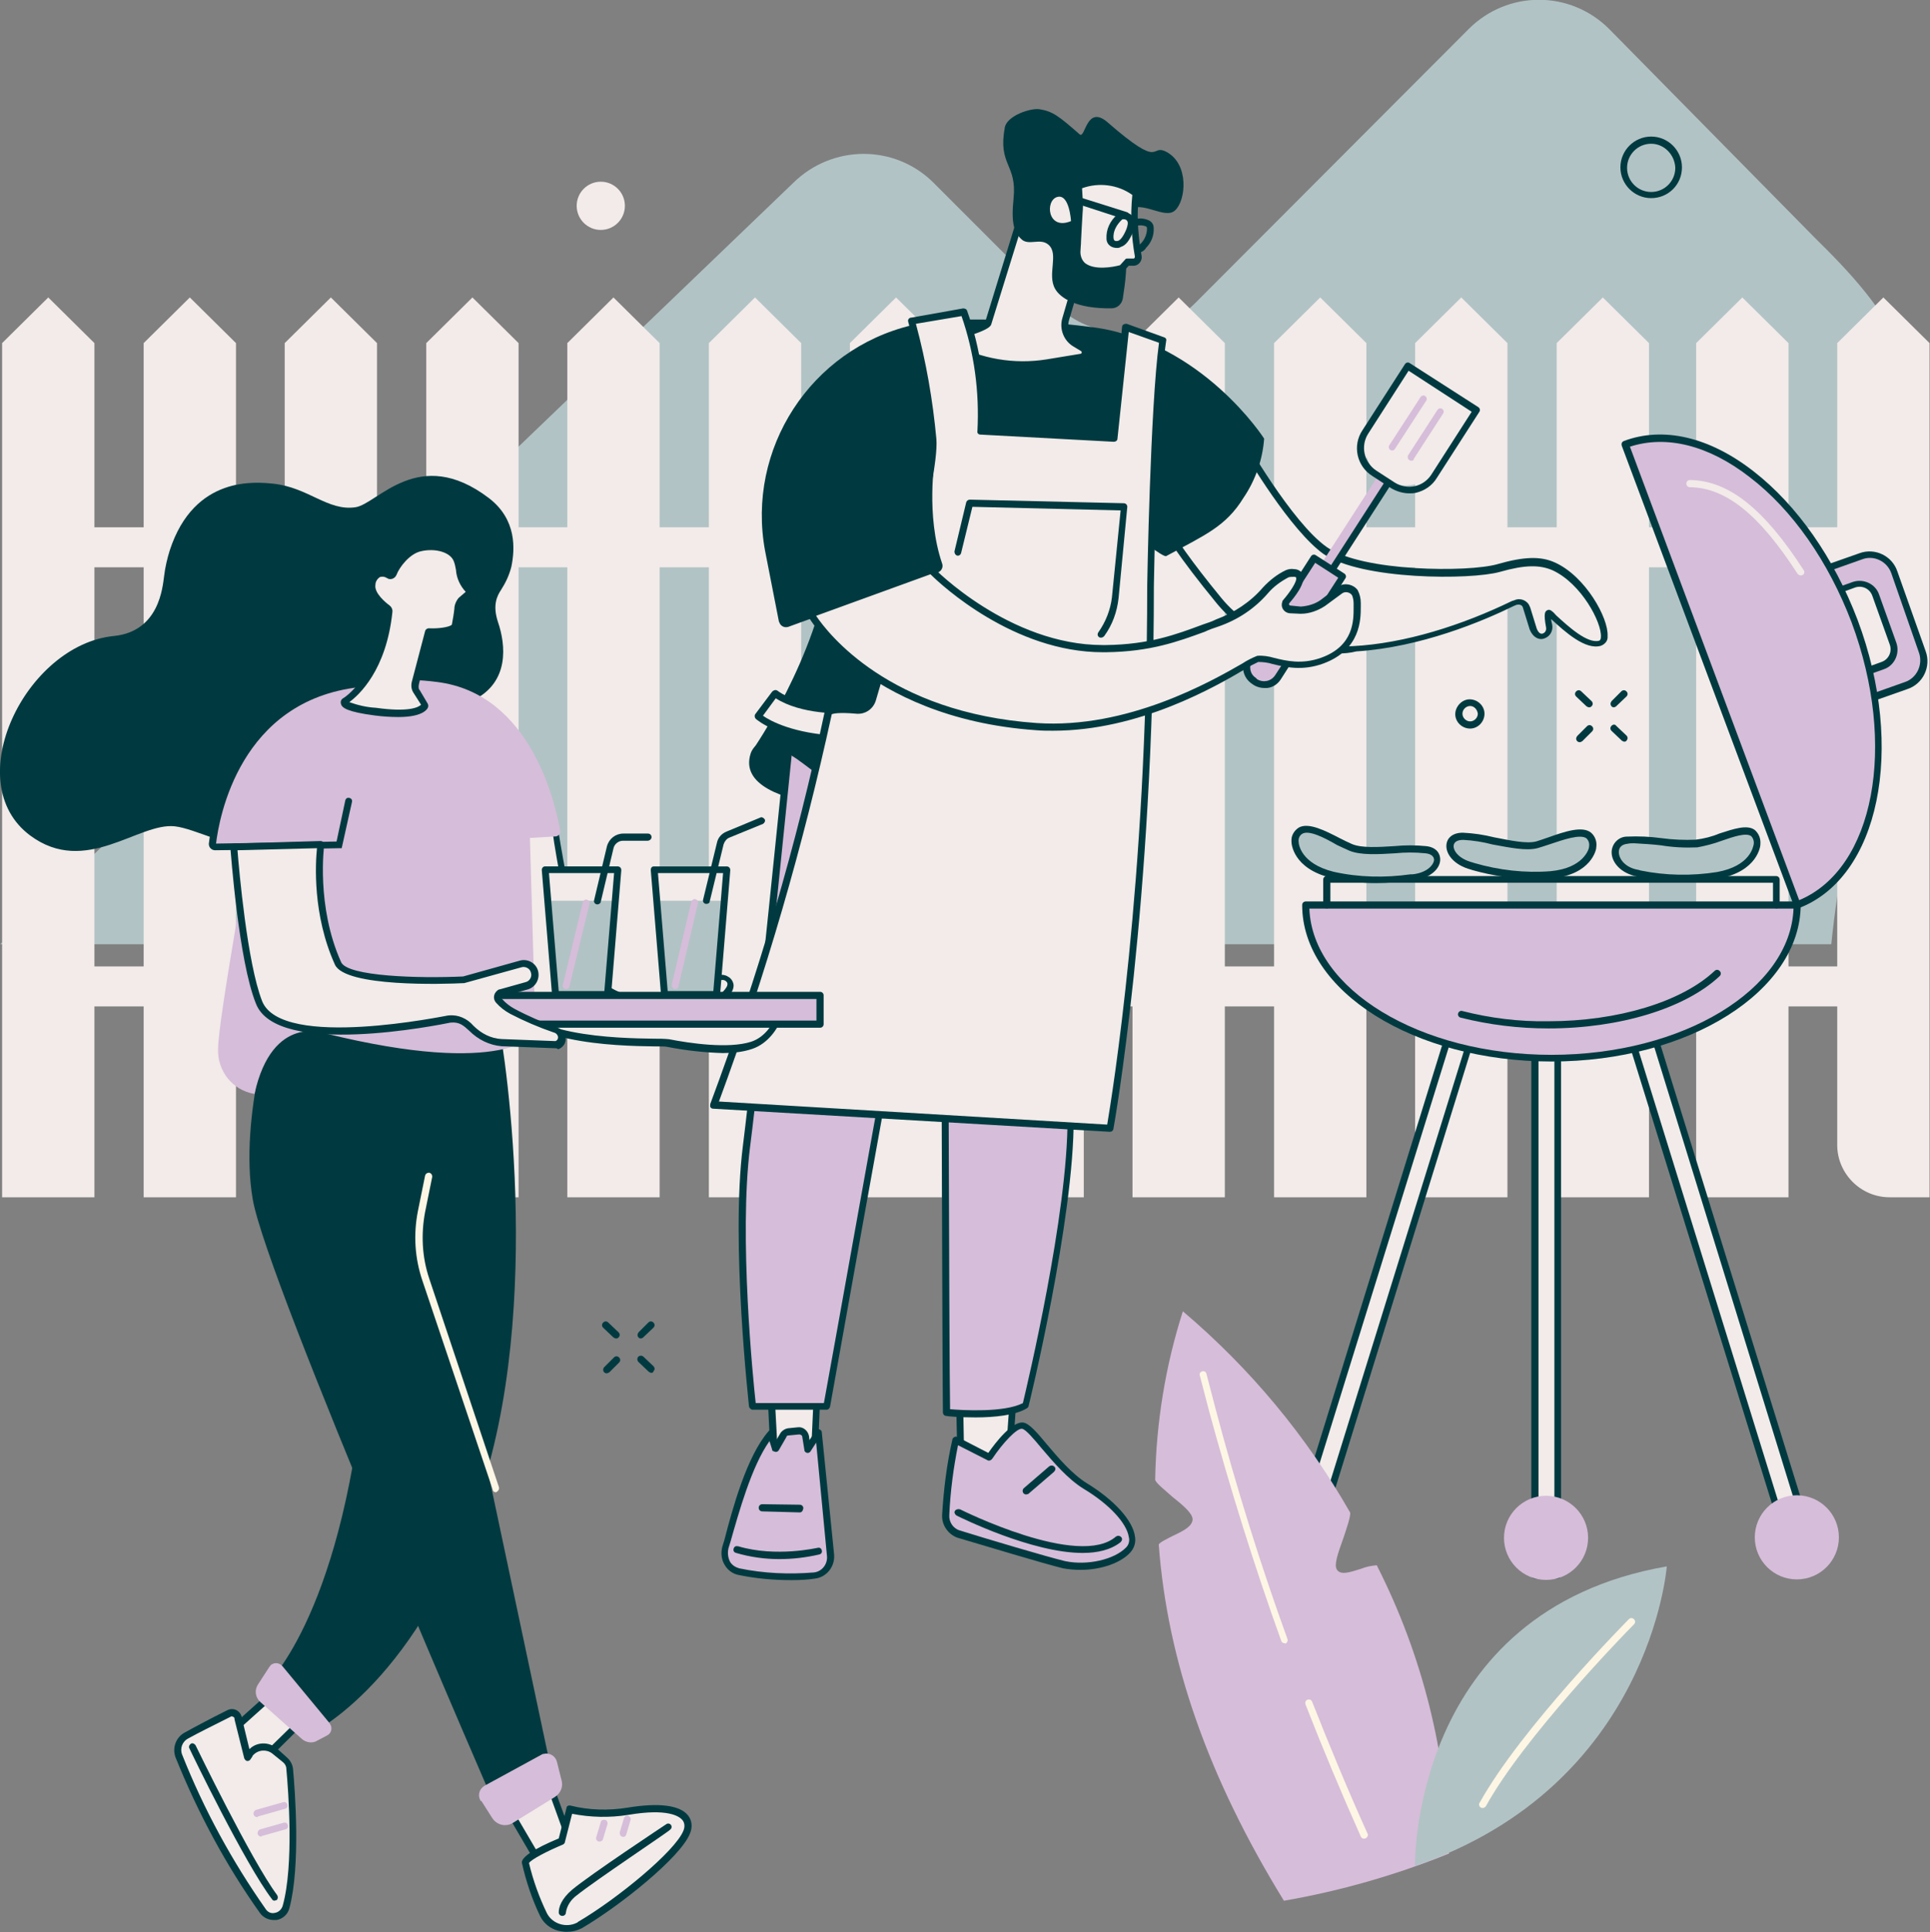 <svg version="1.1" id="Layer_1" xmlns="http://www.w3.org/2000/svg" x="0" y="0" viewBox="0 0 376.3 376.6" xml:space="preserve"><rect x="0" y="0" width="376.3" height="376.6" fill="#808080" stroke="none"/><style>.st0{fill:#b2c3c5}.st1{fill:#f2ebe9}.st2{fill:#003a40}.st3{fill:#d6bdd9}.st4{fill:#fdf6e5}</style><g id="Group_1722" transform="translate(-859.241 -293.54)"><g id="Backyard_party" transform="translate(-5587.805 -1279.301)"><path id="Path_10263" class="st0" d="M6818.5 1642.6c-4-9.6-10.8-16.7-17.7-23.5l-40-40.6c-7.6-7.6-19.8-7.6-27.4 0L6680 1632c-7.6 7.6-19.8 7.6-27.4 0l-23.5-23.5c-7.6-7.6-19.8-7.5-27.4 0l-154.6 148.4h357c5.2-50.9 27.9-81.6 14.4-114.3z"/><g id="Group_1647" transform="translate(6447.456 1630.822)"><path id="Rectangle_1025" class="st1" d="M6.1 44.8h360.7v7.8H6.1z"/><path id="Rectangle_1026" class="st1" d="M6.1 130.4h358.3v7.8H6.1z"/><g id="Group_1646"><path id="Path_10264" class="st1" d="M18 175.4H0V8.9L9 0l9 8.9v166.5z"/><path id="Path_10265" class="st1" d="M45.6 175.4h-18V8.9l9-8.9 9 8.9v166.5z"/><path id="Path_10266" class="st1" d="M73.1 175.4h-18V8.9l9-8.9 9 8.9v166.5z"/><path id="Path_10267" class="st1" d="M348.3 175.4h-18V8.9l9-8.9 9 8.9v166.5z"/><path id="Path_10268" class="st1" d="M375.8 175.4H368c-5.6 0-10.2-4.6-10.2-10.2V8.9l9-8.9 9 8.9v166.5z"/><path id="Path_10269" class="st1" d="M100.7 175.4h-18V8.9l9-8.9 9 8.9v166.5z"/><path id="Path_10270" class="st1" d="M128.2 175.4h-18V8.9l9-8.9 9 8.9v166.5z"/><path id="Path_10271" class="st1" d="M155.8 175.4h-18V8.9l9-8.9 9 8.9v166.5z"/><path id="Path_10272" class="st1" d="M183.3 175.4h-18V8.9l9-8.9 9 8.9v166.5z"/><path id="Path_10273" class="st1" d="M210.9 175.4h-18V8.9l9-8.9 9 8.9v166.5z"/><path id="Path_10274" class="st1" d="M238.4 175.4h-18V8.9l9-8.9 9 8.9v166.5z"/><path id="Path_10275" class="st1" d="M266 175.4h-18V8.9l9-8.9 9 8.9v166.5z"/><path id="Path_10276" class="st1" d="M293.5 175.4h-18V8.9l9-8.9 9 8.9v166.5z"/><path id="Path_10277" class="st1" d="M321.1 175.4h-18V8.9l9-8.9 9 8.9v166.5z"/></g></g><g id="Group_1672" transform="translate(6585.521 1594.041)"><g id="Group_1657" transform="translate(2.155 122.366)"><g id="Group_1651" transform="translate(0 126.818)"><g id="Group_1648" transform="translate(9.034)"><path id="Path_10278" class="st1" d="M.7 1.5l.6 12.4L9 15.3 9.7.7l-9 .8z"/><path id="Path_10279" class="st2" d="M9 15.9h-.1l-7.7-1.4c-.3-.1-.5-.3-.6-.6L0 1.5C0 1.1.3.8.6.8l9-.8c.4 0 .7.2.7.6v.1l-.6 14.6c0 .4-.3.6-.7.6zm-7-2.6l6.4 1.2L9 1.4l-7.6.7.6 11.2z"/></g><g id="Group_1650" transform="translate(0 7.828)"><g id="Group_1649"><path id="Path_10280" class="st3" d="M18.3 28.9c-4.9.5-9.9.2-14.8-.8-2-.5-3.2-2.5-2.7-4.5 0-.1 0-.1.1-.2C2.5 17.5 5.4 6.3 9.7 1.3l.9 2.9 1.5-2.6c.2-.3.6-.6 1-.6l2.1-.2c.7 0 1.2.5 1.3 1.1l.4 2.5L19 1.1l2.4 23.8c.2 2-1.2 3.7-3.1 4z"/><path id="Path_10281" class="st2" d="M13.7 29.8c-3.5 0-6.9-.3-10.3-1-1.1-.2-2.1-.9-2.7-1.9-.7-1.1-.8-2.4-.5-3.6L.6 22C2.2 15.8 5 5.6 9.2.8c.2-.3.7-.3 1-.1.1.1.2.2.2.3l.4 1.4.7-1.2c.3-.5.9-.9 1.5-1l2-.2c1-.1 1.9.7 2.1 1.7l.1.8L18.4.7c.2-.3.6-.4.9-.2.2.1.3.3.3.5L22 24.8c.2 2.3-1.4 4.4-3.7 4.7-1.3.2-2.8.3-4.6.3zm4.6-.9zM9.4 2.7c-3.5 4.9-6 14-7.6 19.6l-.4 1.3c-.2.9-.1 1.8.3 2.6.4.7 1.1 1.1 1.8 1.3 4.8 1 9.7 1.2 14.6.8 1.6-.2 2.7-1.7 2.5-3.3L18.5 3l-1.1 1.7c-.2.3-.6.4-.9.2-.2-.1-.3-.3-.3-.5l-.4-2.5c0-.3-.3-.5-.6-.5l-2.1.2c-.2 0-.4.1-.4.3l-1.5 2.6c-.2.3-.6.4-.9.2-.3 0-.4-.2-.4-.4l-.5-1.6z"/></g><path id="Path_10282" class="st2" d="M11.3 25.7c-2.8 0-5.7-.4-8.4-1.2-.4-.1-.6-.4-.5-.8.1-.4.4-.6.8-.5h.1c7.4 2.2 15.4.3 15.5.3.4-.1.7.1.8.5.1.4-.1.7-.5.8-2.6.6-5.2.9-7.8.9z"/><path id="Path_10283" class="st2" d="M15.3 16.6L8 16.4c-.4 0-.7-.3-.7-.7 0-.4.3-.7.7-.7l7.3.1c.4 0 .7.3.7.7-.1.5-.3.8-.7.8z"/></g></g><g id="Group_1655" transform="translate(43.059 123.061)"><g id="Group_1652" transform="translate(2.603)"><path id="Path_10284" class="st1" d="M.7.7l.3 18 9.3.5 1.3-17.9L.7.7z"/><path id="Path_10285" class="st2" d="M10.3 19.9L1 19.4c-.4 0-.6-.3-.6-.7L0 .7C0 .5.1.3.2.2.3.1.5 0 .7 0l10.9.6c.4 0 .7.3.6.7L11 19.2c0 .4-.3.7-.7.7zM1.7 18l8 .4 1.2-16.6-9.5-.4.3 16.6z"/></g><g id="Group_1654" transform="translate(0 10.586)"><g id="Group_1653"><path id="Path_10286" class="st3" d="M.7 18.1c-.1 1.6.9 3.2 2.4 3.7 5.3 1.6 17.2 5.3 20.7 6 4.4 1 10-.2 12.5-2.9s-1.4-8.1-8.4-12.4C22.4 9.1 17.8 1.1 15.7.7S9.1 6.8 9.1 6.8L2.6 3.5C1.6 8.3 1 13.2.7 18.1z"/><path id="Path_10287" class="st2" d="M27 28.8c-1.1 0-2.3-.1-3.4-.3-3.4-.8-15.6-4.5-20.7-6-1.8-.7-3-2.5-2.9-4.4.3-5 .9-9.9 2-14.7 0-.2.2-.4.4-.5.2-.1.4-.1.6 0L9 6c1.4-2 4.7-6.3 6.9-5.9 1.1.2 2.6 1.9 4.5 4.2 2.2 2.6 4.9 5.8 7.8 7.6 5.4 3.3 9 7.3 9.4 10.4.2 1.1-.1 2.2-.9 3.1-1.9 2.1-5.8 3.4-9.7 3.4zM1.4 18.1c-.1 1.3.7 2.6 2 3 5.1 1.6 17.2 5.2 20.6 6 4.3.9 9.6-.3 11.9-2.7.5-.5.7-1.3.5-2-.4-2.7-3.8-6.4-8.8-9.4-3.1-1.9-5.9-5.2-8.2-7.9-1.5-1.8-3.1-3.7-3.8-3.8-1-.2-3.8 2.8-5.8 5.8-.3.4-.7.5-1 .3L3.1 4.5c-.9 4.5-1.5 9-1.7 13.6z"/></g><path id="Path_10288" class="st2" d="M27.4 25.5c-9.9 0-23.8-6.9-24.6-7.3-.3-.2-.5-.6-.3-.9.2-.3.6-.4 1-.3.2.1 23.2 11.6 30.4 5.3.3-.2.7-.2 1 .1s.2.7-.1 1c-1.9 1.5-4.5 2.1-7.4 2.1z"/><path id="Path_10289" class="st2" d="M16.4 14.1c-.4 0-.7-.3-.7-.7 0-.2.1-.4.2-.5l5-4.3c.3-.2.7-.2 1 .1s.2.7-.1 1l-5 4.3c-.1 0-.3.1-.4.1z"/></g></g><path id="Path_10290" class="st2" d="M37.6 14.4S2 15.5 5.7 3.4C8-4.2 33.7 3 41.2 5.5 42.5 5.9 72.9 3 72.9 3l-8.2 16.6-27.1-5.2z"/><g id="Group_1656" transform="translate(3.411 1.428)"><path id="Path_10291" class="st3" d="M9.8.7S4 59.2 1.6 78.5s1.2 50.7 1.2 50.7h14.4S29 63.3 30.7 54.5C33 41.7 40.1 22 40.1 22s.3 100.4.4 108.3c0 0 11.3 1.1 15.4-1.4 0 0 8.9-36.1 8.8-56.1s3.4-69.2 3.4-69.2L9.8.7z"/><path id="Path_10292" class="st2" d="M46.2 131.3c-3 0-5.5-.2-5.8-.3-.3 0-.6-.3-.6-.7-.1-6.9-.3-85.5-.4-104.3-2.2 6.3-6.4 19.4-8.1 28.5-1.7 8.7-13.4 74.1-13.5 74.7-.1.3-.3.6-.7.6H2.7c-.3 0-.6-.3-.7-.6 0-.3-3.6-31.7-1.2-50.8C3.2 59.3 9 1.2 9.1.6c0-.3.3-.6.7-.6l58.3 3c.4 0 .7.3.6.7 0 .5-3.5 49.5-3.4 69.2.1 19.8-8.7 55.9-8.8 56.2 0 .2-.2.3-.3.4-2.2 1.4-6.5 1.8-10 1.8zm-5-1.6c2.3.2 10.6.7 14.2-1.2.8-3.4 8.8-36.9 8.7-55.6-.1-18.4 2.8-62.5 3.3-68.6l-57-2.9c-.7 6.5-5.9 59.2-8.2 77.2-2.2 17.5.6 45.4 1.1 49.9h13.3c1.2-6.4 11.8-65.9 13.4-74.2 2.4-12.5 9.4-32.2 9.5-32.4.1-.4.5-.5.9-.4.3.1.4.4.4.6 0 .9.2 96.3.4 107.6z"/></g></g><g id="Group_1671"><g id="Group_1658" transform="translate(85.164 63.578)"><path id="Path_10293" class="st1" d="M18.2.7s9.5 16.9 16.6 21.8 27.9 5.1 33.8 3.4c4.7-1.3 8-1.6 10.8-.3 7 3.3 11.8 14.1 9 15-2.9.9-7.5-3.6-9.9-5.8-.5-.5-.4 1-.1 2.5.4 1.8-2.1 3.1-3.1.6L74 33.7c-.3-.8-1.1-1.3-1.9-1H72l-.5.2C53.4 41.7 27 48 13.9 32.2-.7 14.4.7 11.2.7 11.2L18.2.7z"/><path id="Path_10294" class="st2" d="M37.3 42.6c-10.4 0-18.5-3.3-23.9-10C-.7 15.4-.2 11.5.1 10.9l.3-.3L17.8.1c.3-.2.7-.1.9.2.1.2 9.5 16.8 16.4 21.6s27.6 4.9 33.2 3.3c5.2-1.5 8.5-1.6 11.3-.3 5.9 2.7 10.4 10.8 10.2 14.3.1.9-.5 1.6-1.3 1.9-3 .9-7-2.7-9.7-5.2 0 .3.1.7.2 1.1.2 1.2-.4 2.3-1.6 2.7-.9.3-2.1-.1-2.8-1.8l-1.3-4.2c-.1-.5-.6-.7-1.1-.6h-.1l-.5.2c-6.1 3-18.2 8.1-30.8 8.9-1.2.3-2.3.4-3.5.4zm-35.9-31c.1 1 1.1 5.6 13.1 20.2 12.2 14.8 37.2 10 56.6.6l.6-.2c1.1-.5 2.5.1 2.9 1.2 0 .1.1.1.1.2l1.3 4.2c.3.7.7 1.1 1.2.9.5-.2.7-.7.6-1.2-.5-2.7-.2-3.1.2-3.3.3-.2.7-.1 1 .2.3.2.5.5.8.8 2.3 2.1 6.1 5.6 8.4 4.9.2-.1.3-.4.3-.7.2-2.8-3.8-10.4-9.4-13-2.5-1.1-5.4-1.1-10.3.3-5.7 1.6-27 1.6-34.4-3.5C28 18.6 19.7 4.7 17.9 1.6l-16.5 10z"/></g><path id="Path_10295" class="st2" d="M44.9 41.3S31.4 49 26.5 61.2c-3 7.3-2.1 19.8-3.1 27-2.7 19-15 36.6-15 36.6s2.2-2.9 9.8 2.9c7.1 5.4 13.7 9.4 28.5 9.6 13.4.1 21.4-1.2 26-2.5 3-.8 4.9-3.8 4.5-6.9-1-6-1.4-12.1-1.4-18.2.2-9.3 6.7-26.8 6.7-26.8s5.8 4.6 6.4 4.3c7.5-4.1 11.6-5.7 15.1-11.4 2.3-3.4 3.7-7.4 4-11.5 0 0-12-18.8-33.3-21.7-17.8-2.3-29.8-1.3-29.8-1.3z"/><g id="Group_1663" transform="translate(45.743)"><g id="Group_1661"><g id="Group_1659" transform="translate(0 21.159)"><path id="Path_10296" class="st1" d="M8.5 20.5L14.6.7l12.7 6.7-3.7 12.5c-.5 1.8.3 3.8 1.9 4.7l1.5.9c.4.3.6.8.3 1.3-.1.2-.4.4-.7.5L20 28.4c-6.4 1-13-.1-18.7-3.1-.5-.3-.7-.9-.4-1.4.1-.2.4-.4.6-.5 2.7-.8 6.7-2 7-2.9z"/><path id="Path_10297" class="st2" d="M15.3 29.4c-5 0-9.9-1.2-14.4-3.6-.8-.4-1.1-1.5-.7-2.3.2-.4.6-.7 1.1-.8 5.6-1.5 6.5-2.3 6.6-2.4L14 .5c.1-.4.5-.6.9-.4h.1l12.7 6.7c.2.2.3.5.2.8l-3.7 12.5c-.4 1.5.2 3.1 1.6 3.9l1.5.9c.8.5 1 1.4.6 2.2-.2.4-.7.7-1.1.8L20.1 29c-1.6.3-3.2.4-4.8.4zM15 1.7l-5.9 19c-.1.5-.4 1.4-7.5 3.3-.1 0-.2.2-.3.3 0 .1.1.3.2.3 5.6 3 12 4.1 18.3 3.1l6.7-1.1c.1 0 .2-.2.2-.3 0-.1-.1-.1-.1-.2l-1.5-.9c-1.9-1.1-2.8-3.4-2.2-5.5l3.5-12-11.4-6zM8.5 20.5z"/></g><path id="Path_10298" class="st2" d="M43.2 8.4c-3.3-1.7-.6 3.7-11.4-5.7C27.6-1 27.4 5.9 26.3 5 22.2 1.4 21 .5 18.5.1c-1.7-.3-6.3 1.2-6.8 3.5-1.4 7.5 2.4 7.1 1.7 13.9-.5 4.8.1 6.6 1.5 7.9 1.4 1.4 3.7-.3 5.3 1.1 2.1 1.8-.3 5.8 1.3 8.6 1 1.8 4.2 3.9 11 3.8 1.1 0 2-.8 2.2-1.9.2-1.4.5-3.2.6-4.9.6-8.2-1.2-10.9.5-12.3 2.6-2.1 7.1 1.9 9.1 0 2.1-1.9 2.8-9-1.7-11.4z"/><g id="Group_1660" transform="translate(25.154 13.496)"><path id="Path_10299" class="st1" d="M.9 1.5L1 3.8c.1 1.1.1 2.1 0 3.2-.1 2-.3 5.4-.3 7.3-.3 6.1 8.7 3.4 8.7 3.4l1.1-1.2h1c.2 0 .4 0 .6-.1.4-.2.7-.7.6-1.1-.4-2.5-1.2-7.9-.4-12.2C8.9.6 4.7 0 .9 1.5z"/><path id="Path_10300" class="st2" d="M5.3 18.9c-1.4.1-2.7-.3-3.8-1C.4 17-.1 15.6 0 14.2c0-.5 0-1.2.1-1.8.1-1.8.2-4 .3-5.5.1-1 .1-2 0-3.1L.2 1.6c0-.3.2-.6.4-.7 4-1.6 8.5-1 12 1.5.2.2.3.4.2.7-.8 4.2 0 9.8.4 12 .2 1-.5 1.9-1.4 2h-1.1l-.9 1c-.1.1-.2.2-.3.2-1.3.3-2.8.5-4.2.6zM1.6 2l.1 1.7c.1 1.1.1 2.2 0 3.2-.1 1.4-.2 3.6-.3 5.4 0 .7-.1 1.3-.1 1.8-.1.9.2 1.9.9 2.5C4 18 7.5 17.4 9 17l1-1.1c.1-.2.3-.2.5-.2h1.2c.2-.1.2-.3.2-.4-.7-4-.9-8-.5-12C8.6 1.3 4.9.8 1.6 2z"/></g><path id="Path_10301" class="st1" d="M24.6 21.9s-.3-5.4-2.7-4.7-1.9 6.6 2.7 4.7z"/></g><g id="Group_1662" transform="translate(23.42 16.627)"><path id="Path_10302" class="st2" d="M10.1 10.5c-.4 0-.9-.1-1.3-.4-.4-.3-.7-.8-.7-1.4-.1-1.8.7-3.5 2.1-4.7.4-.3.8-.5 1.3-.5.6 0 1.2.3 1.7.8.6.7.7 1.7.1 3-.7 1.7-1.4 2.7-2.4 3-.3.2-.5.2-.8.2zm1.3-5.6c-.1 0-.2 0-.3.1-2 1.9-1.7 3.8-1.5 4 .2.2.5.2.8.1.3-.1.9-.6 1.6-2.3.2-.6.4-1.3.1-1.6-.1-.2-.4-.3-.7-.3z"/><path id="Path_10303" class="st2" d="M11.8 4.9h-.2L.5 1.3C.1 1.2-.1.8 0 .5S.5-.1.9 0L12 3.5c.4.1.6.5.4.9-.1.3-.3.5-.6.5z"/><path id="Path_10304" class="st2" d="M14.5 11.4c-.4 0-.7-.3-.7-.7 0-.3.2-.6.6-.7 1-.8 1.6-2 1.6-3.3 0-.2-.1-.3-.2-.4-.6-.2-1.2-.3-1.8-.1-.4.1-.7-.1-.8-.5s.1-.7.5-.8c1-.3 2-.1 2.8.3.5.3.8.8.8 1.4.1 1.5-.5 2.9-1.5 3.9-.2.4-.7.8-1.3.9z"/></g></g><g id="Group_1667" transform="translate(0 38.917)"><g id="Group_1664" transform="translate(8.678 74.399)"><path id="Path_10305" class="st1" d="M18.5 3.8S9.1 4.4 4 .7L.7 5.1s4.5 4 15.5 4.5c11.2.5 2.3-5.8 2.3-5.8z"/><path id="Path_10306" class="st2" d="M17.3 10.3h-1.2C5.1 9.8.4 5.8.2 5.6 0 5.4-.1 5 .1 4.7L3.4.3c.3-.3.7-.4 1-.2 4.9 3.6 14 3 14.1 3 .2 0 .3 0 .4.1.7.5 4.2 3.1 3.5 5.2-.4 1.3-2 1.9-5.1 1.9zM1.6 5c1.4 1 6 3.5 14.6 3.9 4.4.2 4.9-.7 4.9-.9.3-.8-1.4-2.5-2.8-3.5-1.5.1-9.2.3-14.2-2.9L1.6 5z"/></g><g id="Group_1665"><path id="Path_10307" class="st1" d="M39.2 2.4c2.1 7.6 3.5 15.3 4.1 23.1.6 8.1-9.1 41.6-11.8 50.6-.4 1.4-1.7 2.3-3.2 2.2-2.2-.2-5.2-.2-5.4.5-5.6 26-13 51.6-22.4 76.5l77.3 4.6s7.9-43.3 7.9-105.7c0 0 .6-35.8 2.4-47.9L81 3.6l-2.3 21.7-26-1.4C53.2 16 52 8.1 49.4.6L39.2 2.4z"/><path id="Path_10308" class="st2" d="M77.9 160.5L.6 156c-.4 0-.7-.3-.6-.7v-.2c9.3-24.9 16.8-50.4 22.3-76.4.2-.9 1.3-1.3 6.1-1 1.1.1 2.1-.6 2.5-1.7 3.2-10.6 12.3-42.6 11.8-50.4-.7-7.8-2-15.5-4.1-23-.1-.4.1-.7.5-.8h.1L49.3 0c.3 0 .7.1.8.5 2.6 7.3 3.7 15.1 3.4 22.9l24.6 1.3 2.2-21.1c0-.4.4-.6.8-.6h.1l7.2 2.6c.4.1.6.4.5.7-1.8 11.9-2.4 47.4-2.4 47.8 0 61.7-7.8 105.4-7.9 105.9-.1.3-.3.5-.7.5zm-76.2-5.9l75.7 4.5c.9-5.4 7.8-47.3 7.8-105 0-.4.6-34.9 2.3-47.4l-5.9-2.1-2.2 20.8c0 .4-.4.6-.7.6l-26-1.4c-.4 0-.7-.3-.6-.7.4-7.6-.6-15.2-3.1-22.4L40.1 3c2 7.4 3.3 14.9 4 22.5.6 8-8.6 40.2-11.8 50.9-.5 1.7-2.1 2.8-3.9 2.6-3.4-.3-4.4 0-4.7.1-5.6 25.7-12.9 50.9-22 75.5z"/></g><g id="Group_1666" transform="translate(47.617 37.277)"><path id="Path_10309" class="st1" d="M.7 10.3L3 .7l30 .7-1.7 17.7c-.2 2.5-1.2 5-2.7 7L.7 10.3z"/><path id="Path_10310" class="st2" d="M28.6 26.9c-.1 0-.3 0-.4-.1-.3-.2-.4-.6-.1-1 1.4-2 2.3-4.3 2.6-6.7l1.7-17-28.9-.7-2.2 9c-.1.4-.5.6-.8.5-.3-.1-.5-.4-.5-.8L2.3.5c.1-.3.4-.5.7-.5l30 .7c.4 0 .7.3.7.7L32 19.2c-.3 2.7-1.2 5.2-2.8 7.4-.2.2-.4.3-.6.3z"/></g></g><path id="Path_10311" class="st2" d="M43.8 68.3S42 79.2 45.2 88.6c.3.7-.1 1.6-.9 1.8L15.2 101c-.7.2-1.4-.1-1.7-.8 0-.1 0-.1-.1-.2l-2.7-13.8c-3.7-19.9 8.9-39.3 28.6-44 1.5-.3 4.5 26.1 4.5 26.1z"/><path id="Rectangle_1027" transform="rotate(-57.168 127.304 78.344)" class="st3" d="M109.4 77.1h35.8v2.5h-35.8z"/><path id="Path_10312" class="st2" d="M118.6 94.8c-.4 0-.7-.3-.7-.7 0-.1 0-.3.1-.4l19.4-30.1c.2-.3.6-.4.9-.2.3.2.4.6.2.9l-19.4 30.1c0 .2-.2.4-.5.4z"/><g id="Group_1668" transform="translate(103.351 86.915)"><path id="Rectangle_1028" class="st3" d="M14.4.7L20 4.3 7.4 23.8c-1 1.6-3.1 2-4.6 1-1.6-1-2-3.1-1-4.6L14.4.7z"/><path id="Path_10313" class="st2" d="M4.7 26c-.7 0-1.5-.2-2.1-.6l-.3-.2C.5 24 0 21.7 1.2 19.9L13.8.3c.2-.3.6-.4.9-.2l5.6 3.6c.3.2.4.6.2.9L7.9 24.3C7.2 25.4 6 26.1 4.7 26zm-1.4-1.7c1.2.7 2.7.4 3.5-.8l12.3-19-4.5-2.9-12.3 19c-.7 1.2-.4 2.7.7 3.4l.3.3z"/></g><g id="Group_1669" transform="translate(124.565 49.467)"><path id="Rectangle_1029" class="st1" d="M11.4.7l13.4 8.6-7.1 11c-2.4 3.7-7.3 4.8-11 2.4s-4.8-7.3-2.4-11l7.1-11z"/><path id="Path_10314" class="st2" d="M11.7 25.5c-1.2 0-2.5-.4-3.5-1l-3.7-2.4c-3-1.9-3.9-5.9-1.9-8.9L10.9.3c.2-.3.6-.4.9-.2l13.4 8.6c.3.2.4.6.2.9l-8.3 12.9c-.9 1.5-2.4 2.5-4.1 2.9-.4.1-.9.1-1.3.1zm-.1-23.9L3.7 13.9c-1.5 2.4-.8 5.5 1.5 7.1l3.7 2.4c2.4 1.5 5.5.9 7.1-1.5l7.9-12.3-12.3-8z"/></g><path id="Path_10315" class="st3" d="M133 66.6c-.1 0-.3 0-.4-.1-.3-.2-.4-.6-.2-.9l6.1-9.4c.2-.3.6-.4.9-.2.3.2.4.6.2.9l-6.1 9.4c-.1.2-.3.3-.5.3z"/><path id="Path_10316" class="st3" d="M136.7 68.6c-.4 0-.7-.3-.7-.7 0-.1 0-.3.1-.4l5.7-8.8c.2-.3.6-.4.9-.2.3.2.4.6.2.9l-5.7 8.8c0 .3-.2.4-.5.4z"/><g id="Group_1670" transform="translate(18.942 89.24)"><path id="Path_10317" class="st1" d="M24.1.7s15.1 15.7 34 15.3c10.1-.2 15.6-2.8 21.8-4.9 3.6-1.3 6.8-3.5 9.4-6.4 1.2-1.3 2.6-2.4 4.2-3.2.4-.2.8-.2 1.3-.2 3.4.2-1.5 5.7-1.5 5.7-.2.5 0 1.1.5 1.3.1 0 .2.1.3.1l2.1.2c1.5-.1 3-.6 4.3-1.4l3.5-2.6c1-.5 2.2-.3 2.8.6.3.6.5 1.3.5 2-.1 1.9.8 8.4-6.9 11.2-5.9 2.1-10.2-.8-12.6-.4-1.7.3-21.2 14.6-43.2 13.1C11.5 28.8.6 9.2.6 9.2L24.1.7z"/><path id="Path_10318" class="st2" d="M47.9 32c-1.1 0-2.2 0-3.3-.1-17.2-1.2-28.4-7.2-34.8-12C3 14.7.2 9.8.1 9.6c-.2-.3-.1-.8.3-.9h.1L23.9 0c.3-.1.5 0 .7.2.1.2 14.8 15.1 33 15.1h.6c8.5-.1 13.8-2.1 18.9-4 .9-.3 1.8-.6 2.6-1 3.5-1.3 6.7-3.4 9.1-6.2 1.3-1.4 2.8-2.6 4.5-3.4.5-.2 1-.3 1.6-.2.7 0 1.4.4 1.7 1 .7 1.7-1.8 4.7-2.7 5.7v.2c.1.1.1.2.3.2l2 .2c1.4-.1 2.8-.5 3.9-1.3l3.4-2.6s.1 0 .1-.1c1.3-.7 2.9-.3 3.7.8.4.8.6 1.6.6 2.5v.7c0 2.5 0 8.4-7.3 11.1-4.1 1.5-7.4.7-9.9.1-.9-.3-1.9-.4-2.8-.4-.8.4-1.7.8-2.4 1.3C79.6 23.4 64.7 32 47.9 32zM1.7 9.6C4 13 15.9 28.5 44.7 30.5c17.7 1.2 34-8.1 40.1-11.6.9-.6 1.9-1.1 2.9-1.5 1.1-.1 2.3.1 3.3.4 2.4.6 5.4 1.3 9.1 0 6.5-2.3 6.4-7.4 6.4-9.8v-.8c0-.6-.1-1.1-.3-1.6-.4-.6-1.3-.8-1.9-.4l-3.4 2.5c-1.4.9-3 1.5-4.7 1.5h-.1L94 9.1c-.9-.1-1.6-.9-1.5-1.8 0-.2.1-.3.1-.5 0-.1.1-.1.1-.2 1.4-1.6 2.8-3.7 2.6-4.4 0-.2-.3-.2-.5-.2-.3 0-.7 0-1 .1-1.5.8-2.9 1.8-4 3.1-2.6 3-5.9 5.2-9.7 6.5-.9.3-1.8.6-2.6 1-5.2 1.9-10.6 3.9-19.3 4h-.6c-17.3 0-31.4-13-33.6-15.2L1.7 9.6z"/></g></g></g><g id="Group_1687" transform="translate(6696.684 1657.611)"><g id="Group_1682"><g id="Group_1676" transform="translate(0 113.031)"><g id="Group_1673" transform="translate(67.149 .743)"><path id="Rectangle_1030" transform="rotate(-17.215 19.253 54.453)" class="st1" d="M17-1.2h4.4V110H17z"/><path id="Path_10319" class="st2" d="M33.6 108.9c-.3 0-.6-.2-.6-.5L0 2.2c-.1-.4.1-.7.4-.9L4.7 0c.4-.1.7.1.8.4l32.9 106.2c.1.4-.1.7-.4.9l-4.2 1.3c-.1.1-.1.1-.2.1zM1.5 2.4L34 107.3l2.9-.9L4.5 1.5l-3 .9z"/></g><g id="Group_1674" transform="translate(0 .743)"><path id="Rectangle_1031" transform="rotate(-72.782 19.252 54.454)" class="st1" d="M-36.4 52.2H74.8v4.4H-36.4z"/><path id="Path_10320" class="st2" d="M4.9 108.9h-.2l-4.2-1.3c-.4-.1-.6-.5-.4-.9L33 .5c.1-.4.5-.6.9-.4L38 1.3c.4.1.6.5.4.9L5.5 108.4c0 .3-.3.5-.6.5zm-3.4-2.4l2.9.9L37 2.4l-2.9-.9-32.6 105z"/></g><g id="Group_1675" transform="translate(48.928)"><path id="Rectangle_1032" class="st1" d="M.7.7h4.4v108.5H.7z"/><path id="Path_10321" class="st2" d="M5.1 109.9H.7c-.4 0-.7-.3-.7-.7V.7C0 .3.3 0 .7 0h4.4c.4 0 .7.3.7.7v108.5c0 .4-.3.7-.7.7zm-3.7-1.4h3.1V1.4H1.4v107.1z"/></g></g><g id="Group_1681" transform="translate(4.252)"><g id="Group_1679" transform="translate(62.305)"><g id="Group_1677" transform="translate(22.959 22.666)"><path id="Path_10322" class="st3" d="M23.7 1L.7 9.1l1.7 4.7 19.9-7.2c1.7-.6 3.6.3 4.2 2l3.4 9.5c.6 1.7-.3 3.6-2 4.2L8 29.5l1.6 4.8 23-8.1c2.7-.9 4.1-3.9 3.1-6.6L30.3 4.1c-1-2.7-3.9-4.1-6.6-3.1z"/><path id="Path_10323" class="st2" d="M9.6 35c-.1 0-.2 0-.3-.1-.2-.1-.3-.2-.3-.4l-1.6-4.8c-.1-.4.1-.7.4-.9l19.9-7.2c1.4-.5 2.1-2 1.6-3.4l-3.4-9.5c-.5-1.4-2-2.1-3.4-1.6L2.6 14.4c-.4.1-.7-.1-.9-.4L0 9.3c-.1-.3.1-.7.4-.8l23-8.1c3-1.1 6.4.5 7.4 3.6l5.5 15.5c1.1 3-.5 6.4-3.6 7.4L9.7 35h-.1zm-.7-5.1l1.1 3.5 22.3-7.9c2.3-.8 3.5-3.4 2.7-5.7L29.6 4.3C28.8 2 26.2.7 23.9 1.6L1.6 9.5l1.3 3.4L22.1 6c2.1-.7 4.4.4 5.1 2.4l3.4 9.5c.7 2.1-.4 4.4-2.4 5.1L8.9 29.9z"/></g><g id="Group_1678"><path id="Path_10324" class="st3" d="M45.4 36.3C36.1 11.5 16.1-3.9.7 1.9l33.5 89.7c15.4-5.7 20.5-30.5 11.2-55.3z"/><path id="Path_10325" class="st2" d="M34.2 92.3c-.3 0-.5-.2-.6-.4L0 2.1c-.1-.4 0-.7.4-.9C8.1-1.7 17.1.4 25.7 7.1c8.5 6.6 15.7 16.9 20.3 29 9.4 25.1 4.2 50.3-11.6 56.2h-.2zM1.6 2.3l33 88.4c14.6-6.1 19.2-30.1 10.2-54.2-4.5-11.8-11.5-21.9-19.9-28.3C16.9 2 8.7 0 1.6 2.3z"/></g><path id="Path_10326" class="st1" d="M34.9 27.4c-.2 0-.4-.1-.6-.3-7.5-11.6-14-16.8-21-16.9-.4 0-.7-.3-.7-.7s.3-.7.7-.7c7.5.1 14.4 5.5 22.2 17.6.2.3.1.7-.2.9-.2.1-.3.1-.4.1z"/></g><g id="Group_1680" transform="translate(0 90.947)"><path id="Path_10327" class="st3" d="M.7.7c0 16.5 21.4 29.9 47.9 29.9S96.5 17.2 96.5.7H.7z"/><path id="Path_10328" class="st2" d="M48.6 31.2C21.8 31.2 0 17.5 0 .7 0 .3.3 0 .7 0h95.8c.4 0 .7.3.7.7-.1 16.8-21.8 30.5-48.6 30.5zM1.4 1.4C2 17.1 22.9 29.9 48.6 29.9S95.2 17.1 95.8 1.4H1.4z"/></g><path id="Path_10329" class="st2" d="M48 115.7c-5.8 0-11.5-.7-17.1-2.1-.4-.1-.6-.5-.5-.8.1-.4.5-.6.8-.5 5.5 1.4 11.1 2.1 16.8 2 13.6 0 26-3.8 32.4-9.8.3-.3.7-.3 1 0s.3.7 0 1c-6.7 6.3-19.5 10.2-33.4 10.2z"/><path id="Path_10330" class="st2" d="M92.5 92.3c-.4 0-.7-.3-.7-.7v-4.3H5.5v4.3c0 .4-.3.7-.7.7-.4 0-.7-.3-.7-.7v-4.9c0-.4.3-.7.7-.7h87.6c.4 0 .7.3.7.7v4.9c0 .4-.3.7-.6.7z"/></g><circle id="Ellipse_72" class="st3" cx="100.7" cy="214.9" r="8.2"/><circle id="Ellipse_73" class="st3" cx="51.8" cy="215" r="8.2"/></g><g id="Group_1686" transform="translate(2.167 76.162)"><g id="Group_1683"><path id="Path_10331" class="st0" d="M.7 3.1S.8 7.8 8 9.5c5.1 1.1 10.4 1.2 15.5.5 5.1-.6 6.4-4.9 2.5-5.5s-11.2 1-14.6-.4S1-2.3.7 3.1z"/><path id="Path_10332" class="st2" d="M16.5 11.2c-2.9 0-5.8-.3-8.7-1C.2 8.4 0 3.4 0 3.2v-.1C-.1 2 .5 1 1.4.4 3.3-.7 6.6 1 9.5 2.5c.8.4 1.6.8 2.3 1.1 1.9.8 5.1.6 8.3.4 2-.2 4.1-.2 6.1 0 2.1.2 2.8 1.5 2.8 2.6 0 1.8-1.9 3.7-5.4 4.1h-.4c-2.2.3-4.4.5-6.7.5zm-15.1-8c0 .4.4 4.2 6.8 5.8 4.9 1.1 10 1.2 15 .5h.4c2.8-.3 4.1-1.8 4.2-2.8 0-.7-.6-1.2-1.7-1.3-2-.2-3.9-.2-5.9 0-3.3.2-6.7.4-8.9-.5-.7-.3-1.5-.7-2.4-1.1-2.4-1.4-5.5-3-6.8-2.2-.5.3-.8.9-.7 1.6zm-.7 0z"/></g><g id="Group_1684" transform="translate(30.216 .786)"><path id="Path_10333" class="st0" d="M28.5 3.5s-.8 4.7-8.1 5.3c-5.2.4-10.4-.2-15.5-1.7C0 5.9-.7 1.4 3.2 1.3S14.1 3.9 17.7 3s11.3-4.9 10.8.5z"/><path id="Path_10334" class="st2" d="M17.2 9.6C13.1 9.6 9 9 5.1 7.9l-.3-.1C1.4 6.9-.2 4.7 0 2.9.1 1.8 1 .6 3.2.6c2.1.1 4.1.4 6.1.9 3.1.6 6.3 1.3 8.2.8.7-.2 1.5-.5 2.4-.8C23 .4 26.5-.8 28.2.6c.8.7 1.2 1.8 1 2.9v.1c0 .2-.9 5.2-8.7 5.9-1.2.1-2.3.1-3.3.1zM3.3 2c-1.2 0-1.8.4-1.9 1.1-.1 1 1 2.6 3.7 3.3l.3.1c4.8 1.4 9.9 2 14.9 1.6 6.5-.6 7.5-4.4 7.5-4.7.1-.6 0-1.2-.5-1.7-1.2-.9-4.6.3-7 1.1-.9.3-1.8.6-2.5.8-2.2.6-5.5-.1-8.8-.7-1.9-.5-3.8-.8-5.7-.9zm25.2 1.5z"/></g><g id="Group_1685" transform="translate(62.423 .346)"><path id="Path_10335" class="st0" d="M28.4 3.3s-.4 4.7-7.6 6c-5.2.8-10.5.7-15.6-.4-5.1-.8-6-6-2.1-6.4s9.9 1.1 13.5.6c4.8-.6 11.8-5.3 11.8.2z"/><path id="Path_10336" class="st2" d="M14.4 10.5c-3 0-6-.3-8.9-.9h-.4C1.7 9-.1 6.7 0 4.7c.1-1.6 1.4-2.9 3-2.9 2.3-.1 4.5 0 6.7.3s4.5.4 6.7.3c1.6-.2 3.2-.6 4.6-1.2 2.8-.9 5.4-1.8 6.9-.7.8.7 1.2 1.7 1.1 2.8v.1c0 .2-.5 5.2-8.2 6.6-2.1.3-4.3.5-6.4.5zm-10-7.4c-.4 0-.9 0-1.3.1-1.1.1-1.7.7-1.7 1.6 0 1.4 1.3 3.1 3.9 3.5l.3.1c4.9 1 10 1.1 15 .3 6.5-1.2 7-5 7.1-5.4.1-.6-.1-1.2-.5-1.6-1-.7-3.4.1-5.7.9-1.6.6-3.2 1-4.8 1.3-2.4.1-4.7 0-7.1-.4-1.7-.2-3.4-.3-5.2-.4zm24 .2z"/></g></g></g><g id="Group_1692" transform="translate(6672.274 1828.451)"><g id="Group_1689"><g id="Group_1688"><path id="Path_10337" class="st3" d="M5.4 0C2 10.6.2 21.7 0 32.8c0 .6 2.2 2.3 3.4 3.4 2.4 1.9 3.8 3.2 3.9 4.3 0 1.4-1.8 2.3-3.7 3.2-1 .5-2.9 1.4-2.9 1.8 1.7 22.8 9.7 45.5 24.4 69.4 11-1.9 21.8-5 32.2-9.2-.4-19.5-5.2-38.7-14.1-56.2-1.1.1-2.1.3-3.1.7-2.2.7-4 1.3-4.7.1-.5-.9.1-2.8 1.3-6.1.6-1.8 1.5-4.4 1.3-5C29.5 24.3 18.5 11.1 5.4 0zm37.9 49.4z"/></g><path id="Path_10338" class="st4" d="M40.7 102.8c-.3 0-.5-.2-.6-.4-3.8-8.5-7.4-17.1-10.8-25.8-.1-.4 0-.7.4-.9.4-.1.7 0 .9.4 3.4 8.6 7 17.3 10.8 25.7.2.3 0 .7-.3.9-.2.1-.3.1-.4.1z"/><path id="Path_10339" class="st4" d="M25.2 64.7c-.3 0-.5-.2-.6-.4-5.3-14.7-10-29.8-14.1-44.9l-1.8-6.9c-.1-.4.1-.7.5-.8.4-.1.7.1.8.5l1.8 6.9c4 15.1 8.7 30.2 14 44.8.1.4-.1.7-.4.9 0-.1-.1-.1-.2-.1z"/></g><g id="Group_1691" transform="translate(50.653 49.722)"><g id="Group_1690"><path id="Path_10340" class="st0" d="M0 58.4S-.9 8.7 49.1 0c0 0-3.2 42.7-49.1 58.4z"/></g><path id="Path_10341" class="st4" d="M13.2 47.1c-.4 0-.7-.3-.7-.7 0-.1 0-.2.1-.3 8-14.5 28.9-35.6 29.1-35.8.3-.3.7-.3 1 0s.3.7 0 1c-2 2-21.6 22.2-28.9 35.5-.2.2-.4.3-.6.3z"/></g></g><g id="Group_1711" transform="translate(6447.046 1665.616)"><g id="Group_1701" transform="translate(33.926 102.114)"><g id="Group_1695" transform="translate(0 132.409)"><g id="Group_1693" transform="translate(8.361)"><path id="Path_10342" class="st1" d="M13.4.7L.7 12.1l6.1 5.6L18 6.7l-4.6-6z"/><path id="Path_10343" class="st2" d="M6.8 18.4c-.2 0-.3-.1-.5-.2L.2 12.6c-.3-.3-.3-.7 0-1L12.9.2c.1-.2.3-.2.5-.2s.4.1.5.3l4.6 6.1c.2.3.2.7-.1.9l-11.1 11c-.1.1-.3.1-.5.1zm-5.1-6.3l5.1 4.7L17.1 6.7l-3.8-5L1.7 12.1z"/></g><g id="Group_1694" transform="translate(0 5.864)"><path id="Path_10344" class="st1" d="M2.4 5.1c1.9-1 4.7-2.4 8.2-4.2.6-.3 1.4-.1 1.7.6.1.1.1.3.1.4l1.9 7.6.4-.6c1-1.5 3.1-1.8 4.6-.8.1 0 .1.1.2.1l2.1 1.7c.5.4.9 1.1.9 1.8.4 4.1 1.5 18.9-.7 26.9-.4 1.4-1.7 2.2-3.1 1.8-.6-.1-1-.5-1.4-.9C10.7 30 5.2 19.8.9 9.1c-.6-1.5.1-3.3 1.5-4z"/><path id="Path_10345" class="st2" d="M19.4 41.1c-1 0-2-.5-2.6-1.3C10.1 30.4 4.6 20.1.3 9.4c-.7-1.9.1-4 1.9-4.9C4 3.5 6.8 2 10.4.2c1-.5 2.1-.1 2.6.8.1.2.2.4.2.6l1.5 6.2c1.4-1.4 3.7-1.5 5.3-.2l2 1.8c.7.6 1.1 1.4 1.2 2.2.4 4.3 1.5 19-.7 27.2-.3 1.2-1.3 2.1-2.5 2.3h-.6zM11.3 1.4c-.1 0-.2 0-.3.1-3.6 1.8-6.4 3.2-8.2 4.2-1.2.6-1.7 2-1.2 3.2C5.8 19.5 11.3 29.6 17.9 39c.4.6 1.1.9 1.8.7.7-.1 1.3-.7 1.5-1.4 2.2-7.9 1.1-22.4.7-26.7 0-.5-.3-1-.7-1.3l-2.1-1.7c-1.1-.8-2.7-.7-3.7.4 0 0-.1.1-.1.2l-.4.6c-.2.3-.6.4-.9.2-.1-.1-.2-.2-.3-.4L11.8 2v-.1c0-.2-.1-.4-.3-.4-.1-.1-.2-.1-.2-.1zM2.4 5.1z"/></g><path id="Path_10346" class="st2" d="M19.6 43.2c-.2 0-.4-.1-.5-.3C13.9 36.1 3.4 14.4 3 13.5c-.2-.3 0-.7.3-.9.3-.2.7 0 .9.3.1.2 10.9 22.5 15.9 29.2.2.3.2.7-.1 1-.2 0-.3.1-.4.1z"/><path id="Path_10347" class="st3" d="M17 30.7c-.4 0-.7-.3-.7-.7 0-.3.2-.6.5-.7l4.6-1.3c.4-.1.7.1.8.5.1.4-.1.7-.5.8l-4.6 1.3c0 .1-.1.1-.1.1z"/><path id="Path_10348" class="st3" d="M16.2 26.9c-.4 0-.7-.3-.7-.7 0-.3.2-.6.5-.7l5.3-1.5c.4-.1.7.1.8.5.1.4-.1.7-.5.8l-5.3 1.5c.1.1 0 .1-.1.1z"/></g><g id="Group_1699" transform="translate(61.666 147.469)"><g id="Group_1696"><path id="Path_10349" class="st1" d="M.7 5.4l9.9 16.9 5.9-3.5L9.9.7.7 5.4z"/><path id="Path_10350" class="st2" d="M10.6 23c-.2 0-.5-.1-.6-.3L.1 5.8c-.2-.4-.1-.8.2-1L9.5.1c.3-.2.7 0 .9.3v.1L17 18.6c.1.3 0 .7-.3.8l-5.9 3.5s-.1.1-.2.1zm-9-17.3l9.2 15.7 4.8-2.9L9.5 1.6 1.6 5.7z"/></g><g id="Group_1698" transform="translate(6.15 9.505)"><g id="Group_1697"><path id="Path_10351" class="st1" d="M11.3 23.4c-2.4 1.4-5.5.6-6.9-1.8l-.1-.1C2.7 18.3 1.5 14.8.7 11.3c0-1.3 7.1-4.2 7.1-4.2L9.3.8c3.7.9 7.6 1.1 11.4.4 9.4-1.6 12.6.8 11.4 4C30.4 9.5 19 18.9 11.3 23.4z"/><path id="Path_10352" class="st2" d="M8.7 24.7c-.5 0-1.1-.1-1.6-.2-1.5-.4-2.8-1.4-3.5-2.8C2 18.4.8 14.8 0 11.2c0-1.1 2.4-2.7 7.2-4.7L8.7.6c0-.4.4-.6.8-.5 3.6.9 7.4 1 11.1.4C26.7-.5 30.8 0 32.4 2c.8 1 .9 2.3.4 3.5C31 10.2 18.9 19.8 11.7 24c-1 .5-1.9.7-3 .7zM1.4 11.3c.8 3.4 2 6.7 3.5 9.8 1.1 2.1 3.8 2.9 5.9 1.8 0 0 .1 0 .1-.1C18.6 18.3 29.9 9 31.5 5c.3-.7.3-1.5-.2-2.1-.6-.7-2.8-2.3-10.5-1-3.7.6-7.4.5-11-.2L8.4 7.2c0 .2-.2.4-.4.5-2.9 1.2-6.2 2.9-6.6 3.6zm9.9 12.1z"/></g><path id="Path_10353" class="st2" d="M7.9 21.6c-.4 0-.7-.3-.7-.7 0-1 .5-2.6 2.6-4.4 3.6-3 17.8-12.4 18.4-12.8.3-.2.7-.1.9.2.2.3.1.7-.2.9 0 .2-14.6 9.9-18.2 12.8-1.1.8-1.9 2-2.1 3.3 0 .4-.3.7-.7.7z"/><path id="Path_10354" class="st3" d="M15.2 7.1H15c-.4-.1-.6-.5-.5-.8l.9-3c.1-.4.5-.5.9-.4.3.1.5.5.4.8l-.9 3c-.1.2-.3.4-.6.4z"/><path id="Path_10355" class="st3" d="M19.8 6.2c-.4 0-.7-.3-.7-.7v-.2l.8-2.7c.1-.4.5-.6.8-.5.4.1.6.5.5.8l-.8 2.7c-.1.4-.3.6-.6.6z"/></g></g><g id="Group_1700" transform="translate(14.651)"><path id="Path_10356" class="st2" d="M48.3 3c.6 1.1 9.5 52.5-2.6 91.2S12.1 143 12.1 143L3 133.9s14.7-12.8 19.4-59.1c5.3-52.5-5.8-71.3-5.8-71.3L48.3 3z"/><path id="Path_10357" class="st3" d="M3.9 130.1l-2.2 3.4c-.7 1.1-.5 2.5.5 3.4l8.1 7.2c.8.7 2.1.9 3 .3l1.9-1c.8-.4 1.1-1.4.6-2.2-.1-.1-.1-.2-.2-.3l-9.1-11c-.6-.7-1.6-.8-2.3-.2-.1.1-.2.3-.3.4z"/><path id="Path_10358" class="st2" d="M5.1 1.4S-2.1 22.7.7 38.9s48.2 120.4 48.2 120.4l10.6-6.3L29.7 12.4 22.4 0 5.1 1.4z"/><path id="Path_10359" class="st3" d="M45.3 156.2l2.1 3.3c.9 1.4 2.7 1.8 4.1.9l8.1-5c1.1-.7 1.7-2 1.3-3.3l-.9-3.6c-.3-1.1-1.4-1.8-2.6-1.5-.2 0-.3.1-.5.2l-11 6c-1 .6-1.4 1.8-.8 2.9.1.1.2.1.2.1z"/><path id="Path_10360" class="st4" d="M48.1 96c-.3 0-.6-.2-.6-.5L33.8 54.8c-1.5-4.4-1.8-9-.9-13.6l1.4-6.9c.1-.4.4-.6.8-.6.4.1.6.4.6.8l-1.4 6.9c-.8 4.3-.6 8.7.8 12.9L48.7 95c.1.4-.1.7-.4.9-.1.1-.2.1-.2.1z"/></g></g><g id="Group_1710"><path id="Path_10361" class="st2" d="M97.7 22.2c.9-1.4 1.6-2.9 2-4.5.7-3.4 1.1-9.2-4.4-13.4-13.7-10.4-21.7 1.2-26 1.8-5.4.8-9.2-3.9-16.1-4.6-3.2-.3-15.3-1.7-20.1 13-.5 1.6-.9 3.3-1.1 5-.3 2.1-.9 10.8-9.8 11.7C5 32.9-8.1 59.7 5.9 70.1c10.8 8 21.1-2.6 28.2-1.8 7.9.9 28.4 15.7 30.7-12.4.6-7.9 7.5-11.9 10.8-12.8 2.7-.7 15.5 1.2 16.7.6 7.1-3.5 6.3-10.8 4.8-15.2-1.1-3.3-.2-5.1.6-6.3z"/><g id="Group_1708" transform="translate(40.721 39.764)"><g id="Group_1702" transform="translate(50.311 21.132)"><path id="Path_10362" class="st1" d="M.8 7.7C3.6-.4 5.3.2 11.6 1.4c2.7.5 4.6-.1 5.7 8.1.3 2.2 3.8 22.6 5.5 25.6 3.1 5.6 13.3 7.9 17.3 7.9 1.7 0 7.9-7.2 10.6-5.6 2.8 1.7-3 5.1-2.5 5.3 1.9.9 3.6.7 5.3.7 2.7 0 5.2-.8 6.2-.8 1.3 0 1.7 1.3 1.2 2.5-.8 1.7-2.4 4.2-5.2 5.1-4.9 1.6-13.4.1-16.3-.5-2.2-.4-28.7 1.2-32.1-9.8C6.4 37.6-.4 11 .8 7.7z"/><path id="Path_10363" class="st2" d="M49.9 51.6c-3.6-.1-7.2-.5-10.8-1.2-.3-.1-1.4-.1-2.6-.1-7.4-.1-27-.5-30-10.2C6 38.5-1.2 11.2.2 7.4l.6.2-.6-.2C3-.6 4.9-.6 11.3.6l.4.1c.3 0 .5.1.7.1 2.8.4 4.6 1.1 5.6 8.5.4 2.6 3.9 22.6 5.4 25.3 3 5.4 12.9 7.6 16.6 7.6 1.1-.5 2.1-1.2 3-2.1 2.7-2.2 5.9-4.7 7.9-3.4.6.3 1 .9 1.1 1.6.1 1.5-1.6 3-2.8 3.9l-.1.1c1.1.3 2.3.4 3.4.3h.7c1.5 0 2.9-.2 4.4-.5l1.8-.3c.7 0 1.3.3 1.7.9.5.8.5 1.7.1 2.6-.6 1.3-2.3 4.4-5.6 5.5-1.8.6-3.7.8-5.7.8zM6.9 1.3c-2.5 0-3.7 1.4-5.4 6.5-1 3 5.4 28.6 6.3 31.8 2.7 8.8 21.6 9.1 28.7 9.2 1 0 1.9 0 2.9.1 4.1.8 11.6 1.9 16 .5 2.8-.9 4.3-3.6 4.8-4.8.2-.4.2-.9 0-1.3-.1-.2-.4-.3-.6-.3-.5 0-1.1.1-1.6.2-1.5.3-3.1.5-4.6.5h-.7c-1.7.2-3.3-.1-4.9-.8-.2-.1-.4-.3-.4-.6-.1-.5.3-.8 1.1-1.4.8-.6 2.4-2 2.3-2.8 0-.1 0-.3-.4-.6-1.2-.8-4.3 1.7-6.4 3.3-1.9 1.5-3 2.4-3.9 2.4-4.5 0-14.7-2.5-17.8-8.3-1.7-3.1-5.3-23.8-5.5-25.8-.9-6.9-2.3-7.1-4.4-7.4-.3 0-.5-.1-.8-.1l-.6.3c-1.3-.3-2.7-.5-4.1-.6z"/></g><path id="Path_10364" class="st3" d="M10.6 17.6c1.3-7.4 6.7-13.4 13.8-15.5C30.9.1 37.8-.5 44.5.4c18.4 2.3 23.1 23.9 24 29 .1.5-.3 1-.8 1.1h-.1l-5 .3 1.1 38.1s-5.7 8.7-41 0c0 0-10.3-4-13.8 11.8-4.3-.7-7.3-4.5-7.1-8.9.1-5.8 5.9-37.9 8.8-54.2z"/><path id="Path_10365" class="st3" d="M23.3 32s-9.8.6-11.5.6c-4.2.1-11.5.2-11.1-.1.5-.3 3.5-26 22.5-29.9l.1 29.4z"/><path id="Path_10366" class="st2" d="M1.2 33.2C.6 33.2 0 32.7 0 32v-.1C.6 27 4.6 2.8 29.3.1c.4 0 .7.2.7.6 0 .4-.2.7-.6.7C6 4 2 26.9 1.4 31.9l23.5-.4 1.7-8c.1-.4.4-.6.8-.5.4.1.6.4.5.8l-2 9h-.5c.1 0-21 .4-24.2.4z"/><g id="Group_1706" transform="translate(54.967 26.75)"><g id="Group_1703" transform="translate(0 34.044)"><path id="Rectangle_1033" class="st3" d="M.7.7h63.5v5.6H.7z"/><path id="Path_10367" class="st2" d="M64.2 7H.7C.3 7 0 6.7 0 6.3V.7C0 .3.3 0 .7 0h63.5c.4 0 .7.3.7.7v5.6c0 .4-.3.7-.7.7zM1.4 5.6h62.1V1.4H1.4v4.2z"/></g><g id="Group_1704" transform="translate(31.195)"><path id="Path_10368" class="st1" d="M12.8 34.6H2.6l-2-24.4h14.1l-1.9 24.4z"/><path id="Path_10369" class="st0" d="M2.6 34.6h10.2l1.5-18.3H1.2l1.4 18.3z"/><path id="Path_10370" class="st2" d="M10.9 16.9h-.2c-.4-.1-.6-.5-.5-.8L12.9 5c.2-1 .9-1.8 1.9-2.2L21.3.1c.3-.2.7 0 .9.3.2.3 0 .7-.3.9L15.3 4c-.5.2-.9.7-1.1 1.3l-2.7 11.1c0 .3-.3.5-.6.5z"/><path id="Path_10371" class="st3" d="M4.8 33.5h-.2c-.3-.1-.6-.5-.5-.9l3.8-16.1c.1-.3.4-.6.8-.5.4.1.6.4.5.8L5.4 33c0 .3-.3.5-.6.5z"/><path id="Path_10372" class="st2" d="M12.8 35.2H2.6c-.3 0-.6-.2-.6-.6L0 10.3c0-.4.2-.7.6-.7h14.2c.4 0 .7.3.7.7v.1l-2 24.4c0 .2-.3.4-.7.4zm-9.5-1.3h8.9l1.9-23H1.4l1.9 23z"/></g><g id="Group_1705" transform="translate(9.945 3.197)"><path id="Path_10373" class="st1" d="M12.8 31.4H2.6L.7 7h14.1l-2 24.4z"/><path id="Path_10374" class="st0" d="M2.6 31.4h10.2l1.5-18.3H1.2l1.4 18.3z"/><path id="Path_10375" class="st2" d="M10.9 13.8h-.2c-.4-.1-.6-.5-.5-.8l2.5-10.5C13.1 1 14.4 0 15.9 0h4.8c.4 0 .7.3.7.7s-.4.7-.8.7h-4.8c-.8 0-1.6.6-1.8 1.4l-2.5 10.5c0 .2-.3.5-.6.5z"/><path id="Path_10376" class="st3" d="M4.8 30.3h-.2c-.4-.1-.6-.5-.5-.8L8 13.4c.1-.4.5-.6.8-.5.4.1.6.5.5.8L5.4 29.8c0 .3-.3.5-.6.5z"/><path id="Path_10377" class="st2" d="M12.8 32H2.6c-.3 0-.6-.2-.6-.6L0 7.1c0-.4.3-.7.6-.7h14.2c.4 0 .7.3.7.7v.1l-2 24.4c0 .2-.3.4-.7.4zm-9.5-1.3h8.9l1.9-23H1.4l1.9 23z"/></g></g><g id="Group_1707" transform="translate(4.182 31.4)"><path id="Path_10378" class="st1" d="M63.2 36.7c-2.8-1-5.6-2.2-8.3-3.6-1-.5-1.9-1.2-2.6-2-.4-.4-.3-1 .1-1.4.1-.1.2-.2.4-.2l5-1.4c1.2-.3 1.8-1.5 1.5-2.7s-1.5-1.8-2.7-1.5L45.5 27S22.9 28 21 23.8C15.9 12.6 17.7.7 17.7.7l-17 .5S2.3 23 5.6 31.5c4.1 10.3 37.1 3.2 37.1 3.2 4.5-.3 3.8 3.9 10.2 4.6l10.6.5c1.6-.6 1.3-2.6-.3-3.1z"/><path id="Path_10379" class="st2" d="M63.5 40.4L52.9 40c-2.4-.2-4.6-1.3-6.3-3-1.1-1-1.9-1.8-3.7-1.6-2 .4-33.8 6.9-37.9-3.7C1.6 23.3.1 2.1 0 1.2 0 .8.3.5.6.5l17-.5c.2 0 .4.1.5.2.1.2.2.4.2.6 0 .1-1.6 11.9 3.3 22.8 1.2 2.8 15.2 3.2 23.8 2.8l11.1-3.1c1.5-.4 3.1.5 3.5 2 .4 1.5-.4 3.1-1.9 3.6l-5 1.4c-.2 0-.2.2-.2.4 0 0 0 .1.1.1.7.8 1.5 1.4 2.4 1.9 2.6 1.4 5.4 2.6 8.2 3.6 1 .3 1.7 1.2 1.8 2.3 0 .9-.6 1.7-1.5 2-.2-.2-.3-.2-.4-.2zm-10.6-1.8l10.5.4c.3-.1.5-.4.5-.7 0-.5-.4-.9-.9-1-2.9-1-5.7-2.2-8.4-3.6-1.1-.6-2-1.3-2.8-2.2-.6-.7-.5-1.7.2-2.3.2-.2.4-.3.6-.3l5-1.4c.8-.2 1.3-1.1 1-1.9-.2-.8-1.1-1.2-1.8-1l-11.2 3.1h-.1c-3.8.2-23.1.8-25.1-3.6-4.4-9.7-3.8-19.8-3.5-22.7l-15.5.4c.3 3.8 1.9 22 4.8 29.4 3.8 9.6 36 2.8 36.3 2.8h.1c1.8-.2 3.6.6 4.8 2 1.5 1.5 3.4 2.5 5.5 2.6z"/></g></g><g id="Group_1709" transform="translate(66.4 12.995)"><path id="Path_10380" class="st1" d="M9.4 6.3c.3.2.7.1.9-.2V6c.7-1.8 2.8-4.5 5.2-5 3-.7 6.5.2 7.3 2.5.7 2 0 3.2 2.3 5.8.2.2 0 .6-.2.8l-1.4 1.2c-.3.4-.5.8-.6 1.3-.1 1.1-.3 3.5-.6 3.8-1 1.1-5 1-5 1l-2.6 9.9c-.3 1.4.2 1.8.2 1.8l1.6 2.7s-.6 2.4-9.7 1.2C0 32 .7 31 .7 31S8 26.8 9.4 13.5c0-.3-.1-.6-.3-.8-.9-.7-3.4-2.6-3-4.7.5-2.1 2.1-2.4 3.3-1.7z"/><path id="Path_10381" class="st2" d="M11.3 34c-1.5 0-3.1-.1-4.6-.3C1.3 33 .3 32.2.1 31.5c-.1-.3-.1-.6.1-.9l.2-.2c.1 0 7-4.2 8.4-17 0-.1 0-.1-.1-.1-1.4-1-3.7-3.1-3.2-5.4.1-1.1.8-2 1.7-2.4.8-.4 1.7-.3 2.5.2.7-1.9 3-4.8 5.6-5.4 3.2-.7 7.1.2 8.1 2.9.2.6.3 1.2.4 1.8.1 1.4.7 2.7 1.7 3.8.2.2.3.5.3.8-.1.4-.3.8-.6 1l-1.4 1.2c-.2.3-.3.6-.3.9v.2c-.2 2.7-.4 3.6-.8 4-.9 1.1-3.7 1.2-5 1.2l-2.4 9.4c-.1.4-.1.8 0 1.1l.1.1 1.6 2.7c.1.2.1.3.1.5 0 .4-.8 2.1-5.8 2.1zm-9.6-2.9c1.7.6 3.4 1 5.2 1.1 6.4.9 8.3-.1 8.8-.6l-1.4-2.2c-.5-.7-.6-1.5-.4-2.3l2.6-9.9c.1-.3.4-.5.7-.5 1.8.1 4-.2 4.5-.7.2-1.1.4-2.2.5-3.2v-.2c.1-.7.4-1.3.8-1.8l1.4-1.2c-1.1-1.2-1.8-2.7-1.9-4.3-.1-.5-.2-1.1-.4-1.6-.6-1.8-3.6-2.7-6.5-2-2.1.5-4.1 3-4.7 4.6-.3.7-1.1 1-1.7.7-.1-.1-.1-.1-.2-.1-.4-.3-.9-.3-1.3-.2-.5.3-.9.9-.9 1.5-.3 1.6 2 3.5 2.7 4 .4.3.7.8.6 1.4-1.2 11.3-6.5 16.1-8.4 17.5zm13.6-2.6zm0 0zm0 0zM9.7 5.7l-.3.6.3-.6z"/></g></g></g><g id="Group_1714" transform="translate(6559.484 1599.461)"><g id="Group_1712" transform="translate(194.675 107.952)"><path id="Path_10382" class="st2" d="M2.7 3.3c-.2 0-.3-.1-.5-.2l-2-1.9C-.1.9-.1.5.2.2c.3-.3.7-.3 1 0l2 1.9c.3.3.3.7 0 1-.2.2-.3.2-.5.2z"/><path id="Path_10383" class="st2" d="M9.6 10c-.2 0-.3-.1-.5-.2l-2-1.9c-.3-.3-.3-.7 0-1 .3-.3.7-.3.9 0l2 1.9c.3.3.3.7 0 1 0 .1-.2.2-.4.2z"/><path id="Path_10384" class="st2" d="M.9 10.1c-.4 0-.7-.3-.7-.7 0-.2.1-.3.2-.5L2.3 7c.3-.3.7-.3 1 0 .3.3.3.7 0 1L1.4 9.9c-.2.1-.3.2-.5.2z"/><path id="Path_10385" class="st2" d="M7.5 3.3c-.3 0-.6-.3-.6-.7 0-.2.1-.3.2-.5L9 .2c.3-.3.7-.3 1 0 .3.3.3.7 0 1L8 3.1c-.1.1-.3.2-.5.2z"/></g><g id="Group_1713" transform="translate(4.964 230.984)"><path id="Path_10386" class="st2" d="M2.7 3.3c-.2 0-.3-.1-.5-.2l-2-1.9C-.1.9-.1.5.2.2s.7-.3 1 0l2 1.9c.3.3.3.7 0 1-.2.2-.3.2-.5.2z"/><path id="Path_10387" class="st2" d="M9.6 10c-.2 0-.3-.1-.5-.2l-2-1.9c-.3-.3-.3-.7-.1-1 .3-.3.7-.3 1-.1l2 1.9c.3.3.3.7 0 1 0 .2-.2.3-.4.3z"/><path id="Path_10388" class="st2" d="M.9 10.1c-.4 0-.7-.3-.7-.7 0-.2.1-.4.2-.5L2.3 7c.3-.3.7-.3 1 0 .3.3.3.7 0 1L1.4 9.9c-.2.1-.4.2-.5.2z"/><path id="Path_10389" class="st2" d="M7.5 3.3c-.3 0-.6-.3-.6-.7 0-.2.1-.3.2-.5L9 .2c.3-.3.7-.3 1 0 .3.3.3.7 0 1L8 3.1c-.1.1-.3.2-.5.2z"/></g><circle id="Ellipse_74" class="st1" cx="4.7" cy="13.5" r="4.7"/><path id="Path_10390" class="st2" d="M209.5 12c-3.3 0-6-2.7-6-6s2.7-6 6-6 6 2.7 6 6c0 3.4-2.7 6-6 6zm0-10.6c-2.6 0-4.7 2.1-4.7 4.7s2.1 4.7 4.7 4.7 4.7-2.1 4.7-4.7c-.1-2.6-2.2-4.7-4.7-4.7z"/><path id="Path_10391" class="st2" d="M174.2 115.4c-1.6 0-2.9-1.3-2.9-2.8s1.3-2.9 2.8-2.9c1.6 0 2.9 1.3 2.9 2.8 0 1.6-1.3 2.9-2.8 2.9zm0-4.4c-.8 0-1.5.7-1.5 1.5s.7 1.5 1.5 1.5 1.5-.7 1.5-1.5c-.1-.8-.7-1.5-1.5-1.5z"/></g></g></g></svg>